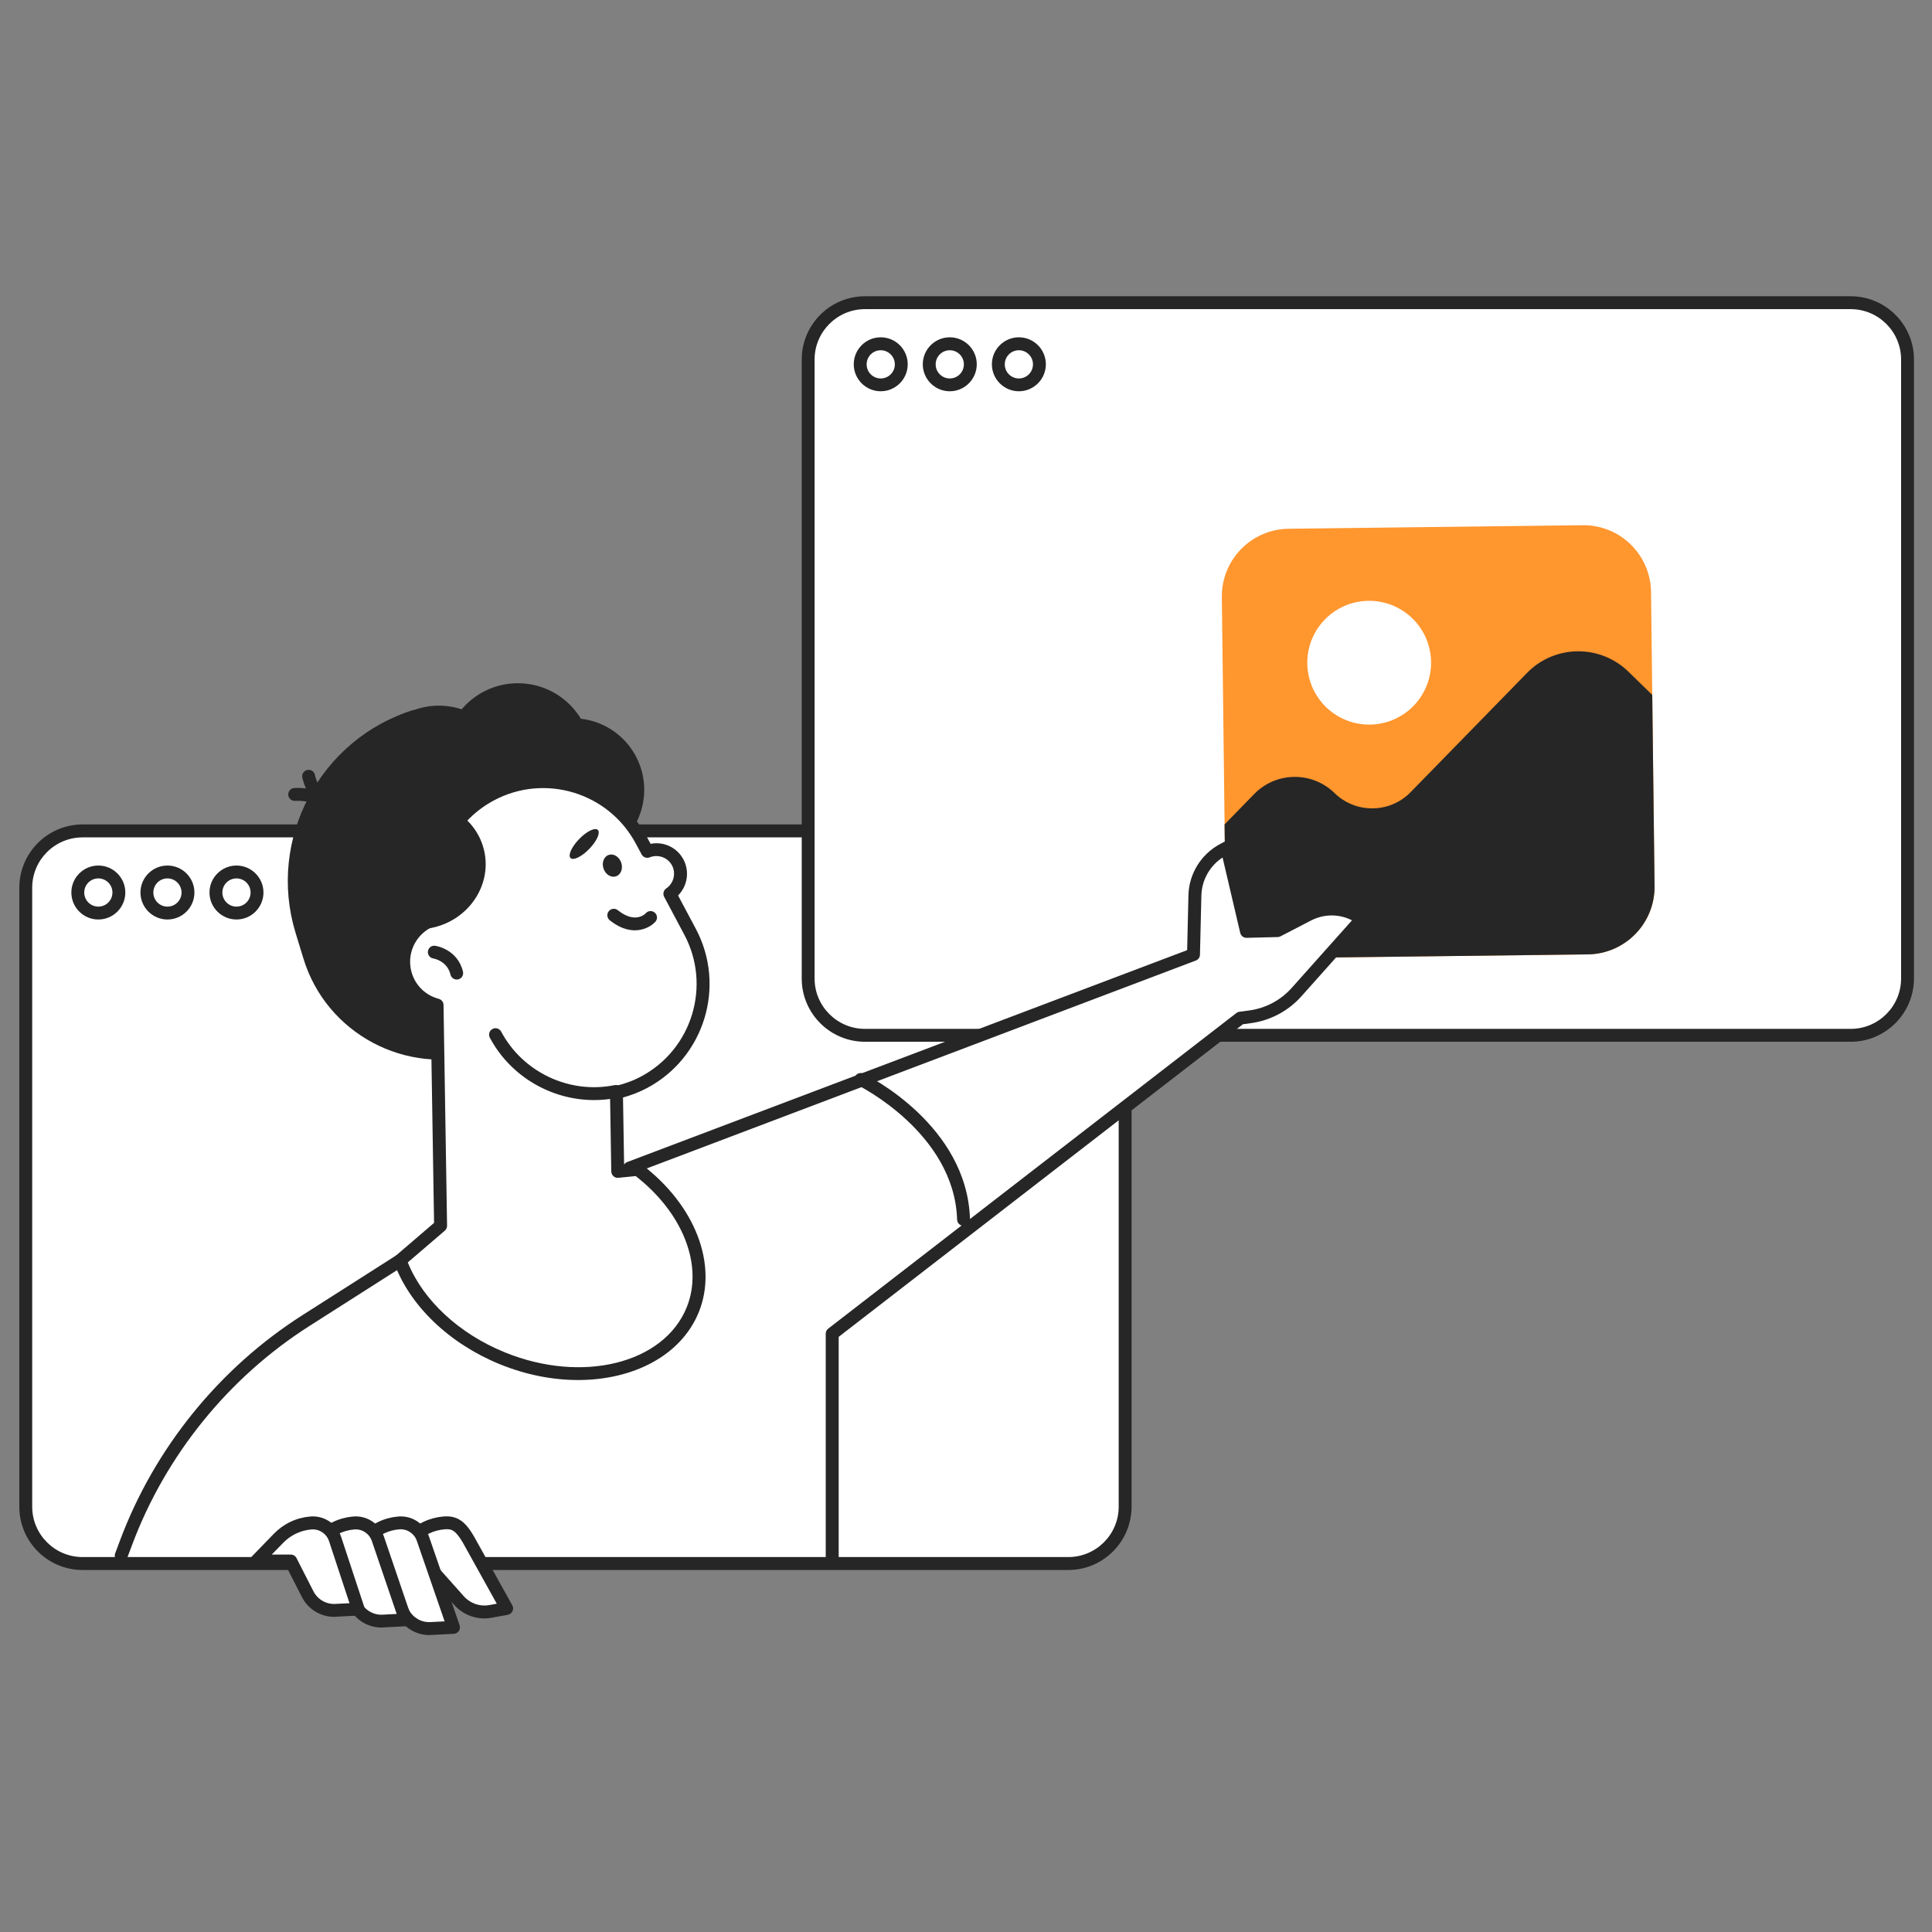 <svg width="160" height="160" viewBox="0 0 160 160" fill="none" xmlns="http://www.w3.org/2000/svg">
<rect x="0" y="0" width="160" height="160" fill="#808080" stroke="none"/>
<g clip-path="url(#clip0_3136_261740)">
<path d="M88.469 129.49H6.837C4.24 129.49 2.133 127.383 2.133 124.786V73.516C2.133 70.919 4.24 68.812 6.837 68.812H88.475C91.072 68.812 93.179 70.919 93.179 73.516V124.781C93.173 127.383 91.067 129.49 88.469 129.49Z" fill="white"/>
<path d="M88.469 130.021H6.837C3.952 130.021 1.6 127.675 1.6 124.784V73.515C1.6 70.629 3.947 68.277 6.837 68.277H88.475C91.36 68.277 93.712 70.624 93.712 73.515V124.779C93.707 127.669 91.36 130.021 88.469 130.021ZM6.837 69.349C4.539 69.349 2.667 71.216 2.667 73.515V124.779C2.667 127.077 4.539 128.949 6.837 128.949H88.475C90.773 128.949 92.645 127.077 92.645 124.779V73.515C92.645 71.216 90.773 69.344 88.475 69.344H6.837V69.349Z" fill="#262626"/>
<path d="M8.144 76.149C6.912 76.149 5.909 75.146 5.909 73.914C5.909 72.682 6.912 71.68 8.144 71.68C9.376 71.68 10.379 72.682 10.379 73.914C10.379 75.146 9.376 76.149 8.144 76.149ZM8.144 72.746C7.499 72.746 6.976 73.269 6.976 73.914C6.976 74.56 7.499 75.082 8.144 75.082C8.789 75.082 9.312 74.56 9.312 73.914C9.312 73.269 8.789 72.746 8.144 72.746Z" fill="#262626"/>
<path d="M13.867 76.149C12.635 76.149 11.632 75.146 11.632 73.914C11.632 72.682 12.635 71.68 13.867 71.68C15.099 71.68 16.101 72.682 16.101 73.914C16.101 75.146 15.099 76.149 13.867 76.149ZM13.867 72.746C13.221 72.746 12.699 73.269 12.699 73.914C12.699 74.56 13.221 75.082 13.867 75.082C14.512 75.082 15.035 74.56 15.035 73.914C15.029 73.269 14.507 72.746 13.867 72.746Z" fill="#262626"/>
<path d="M19.584 76.149C18.352 76.149 17.349 75.146 17.349 73.914C17.349 72.682 18.352 71.68 19.584 71.68C20.816 71.68 21.819 72.682 21.819 73.914C21.819 75.146 20.816 76.149 19.584 76.149ZM19.584 72.746C18.939 72.746 18.416 73.269 18.416 73.914C18.416 74.56 18.939 75.082 19.584 75.082C20.229 75.082 20.752 74.56 20.752 73.914C20.752 73.269 20.229 72.746 19.584 72.746Z" fill="#262626"/>
<path d="M153.264 85.742H71.632C69.035 85.742 66.928 83.636 66.928 81.038V29.774C66.928 27.177 69.035 25.07 71.632 25.07H153.269C155.867 25.07 157.973 27.177 157.973 29.774V81.038C157.968 83.636 155.861 85.742 153.264 85.742Z" fill="white"/>
<path d="M153.264 86.274H71.632C68.747 86.274 66.395 83.927 66.395 81.037V29.773C66.395 26.887 68.741 24.535 71.632 24.535H153.269C156.155 24.535 158.507 26.882 158.507 29.773V81.037C158.501 83.922 156.155 86.274 153.264 86.274ZM71.632 25.602C69.333 25.602 67.461 27.474 67.461 29.773V81.037C67.461 83.335 69.333 85.207 71.632 85.207H153.269C155.568 85.207 157.44 83.335 157.44 81.037V29.773C157.44 27.474 155.568 25.602 153.269 25.602H71.632Z" fill="#262626"/>
<path d="M72.939 32.403C71.707 32.403 70.704 31.4 70.704 30.168C70.704 28.936 71.707 27.934 72.939 27.934C74.171 27.934 75.173 28.936 75.173 30.168C75.173 31.4 74.171 32.403 72.939 32.403ZM72.939 29.006C72.293 29.006 71.771 29.528 71.771 30.174C71.771 30.819 72.293 31.342 72.939 31.342C73.584 31.342 74.107 30.819 74.107 30.174C74.107 29.528 73.579 29.006 72.939 29.006Z" fill="#262626"/>
<path d="M78.656 32.403C77.424 32.403 76.421 31.4 76.421 30.168C76.421 28.936 77.424 27.934 78.656 27.934C79.888 27.934 80.891 28.936 80.891 30.168C80.891 31.4 79.888 32.403 78.656 32.403ZM78.656 29.006C78.011 29.006 77.488 29.528 77.488 30.174C77.488 30.819 78.011 31.342 78.656 31.342C79.301 31.342 79.824 30.819 79.824 30.174C79.824 29.528 79.301 29.006 78.656 29.006Z" fill="#262626"/>
<path d="M84.379 32.403C83.147 32.403 82.144 31.4 82.144 30.168C82.144 28.936 83.147 27.934 84.379 27.934C85.611 27.934 86.613 28.936 86.613 30.168C86.613 31.4 85.611 32.403 84.379 32.403ZM84.379 29.006C83.733 29.006 83.211 29.528 83.211 30.174C83.211 30.819 83.733 31.342 84.379 31.342C85.024 31.342 85.547 30.819 85.547 30.174C85.547 29.528 85.024 29.006 84.379 29.006Z" fill="#262626"/>
<path d="M131.493 79.038L107.147 79.331C104.053 79.368 101.52 76.894 101.483 73.8L101.189 49.454C101.152 46.361 103.627 43.827 106.72 43.79L131.067 43.496C134.16 43.459 136.693 45.934 136.731 49.027L137.024 73.374C137.061 76.462 134.587 78.995 131.493 79.038Z" fill="#FF962E"/>
<path d="M114.092 59.96C116.896 59.572 118.855 56.985 118.467 54.181C118.079 51.377 115.492 49.418 112.688 49.806C109.884 50.193 107.925 52.781 108.313 55.585C108.701 58.389 111.288 60.348 114.092 59.96Z" fill="white"/>
<path d="M101.483 73.801L101.413 68.276L103.867 65.759C105.68 63.897 108.661 63.86 110.523 65.679C112.283 67.396 115.104 67.364 116.821 65.604L126.464 55.727C128.752 53.38 132.512 53.337 134.859 55.625L136.832 57.551L137.024 73.375C137.061 76.468 134.587 79.001 131.493 79.039L107.147 79.332C104.059 79.369 101.52 76.895 101.483 73.801Z" fill="#262626"/>
<path d="M35.093 129.276H32.256L34.085 127.388C34.795 126.657 35.739 126.209 36.752 126.124C37.653 126.049 38.112 126.369 38.768 127.457L41.963 133.206L40.613 133.452C39.653 133.628 38.667 133.292 38.016 132.561L35.093 129.276Z" fill="white"/>
<path d="M40.117 134.034C39.173 134.034 38.256 133.634 37.621 132.919L34.853 129.81H32.256C32.043 129.81 31.851 129.682 31.765 129.485C31.68 129.287 31.723 129.058 31.872 128.903L33.701 127.015C34.496 126.194 35.563 125.687 36.704 125.591C37.941 125.479 38.571 126.093 39.221 127.181L42.427 132.946C42.512 133.095 42.517 133.277 42.443 133.431C42.368 133.586 42.224 133.698 42.059 133.73L40.709 133.975C40.512 134.018 40.315 134.034 40.117 134.034ZM33.515 128.743H35.093C35.248 128.743 35.392 128.807 35.493 128.919L38.421 132.205C38.944 132.791 39.749 133.069 40.523 132.925L41.141 132.813L38.309 127.714C37.691 126.69 37.387 126.605 36.805 126.653C35.92 126.727 35.093 127.122 34.48 127.757L33.515 128.743Z" fill="#262626"/>
<path d="M31.36 129.276H28.523L30.352 127.388C31.061 126.657 32.005 126.209 33.019 126.124C33.92 126.049 34.752 126.599 35.035 127.457L37.557 134.775L35.691 134.871C34.725 134.919 33.819 134.396 33.376 133.532L31.36 129.276Z" fill="white"/>
<path d="M35.563 135.41C34.443 135.41 33.413 134.781 32.901 133.778L31.024 129.81H28.523C28.309 129.81 28.117 129.682 28.032 129.485C27.947 129.288 27.989 129.058 28.139 128.904L29.968 127.016C30.763 126.194 31.829 125.688 32.971 125.592C34.123 125.49 35.179 126.189 35.541 127.288L38.064 134.594C38.117 134.754 38.096 134.925 38 135.069C37.904 135.208 37.755 135.293 37.584 135.304L35.717 135.4C35.664 135.405 35.616 135.41 35.563 135.41ZM29.781 128.744H31.36C31.568 128.744 31.755 128.861 31.84 129.048L33.856 133.304C34.192 133.965 34.901 134.386 35.659 134.333L36.821 134.274L34.528 127.629C34.32 126.994 33.712 126.6 33.061 126.653C32.176 126.728 31.349 127.122 30.736 127.757L29.781 128.744Z" fill="#262626"/>
<path d="M27.627 129.276H24.789L26.619 127.388C27.328 126.657 28.272 126.209 29.285 126.124C30.187 126.049 31.019 126.599 31.301 127.457L33.584 134.151L31.717 134.247C30.752 134.295 29.845 133.772 29.403 132.908L27.627 129.276Z" fill="white"/>
<path d="M31.589 134.786C30.469 134.786 29.44 134.157 28.928 133.154L27.296 129.81H24.789C24.576 129.81 24.384 129.682 24.299 129.485C24.213 129.288 24.256 129.058 24.405 128.904L26.235 127.016C27.029 126.194 28.096 125.688 29.237 125.592C30.389 125.49 31.445 126.189 31.808 127.288L34.085 133.976C34.139 134.136 34.117 134.306 34.021 134.445C33.925 134.584 33.776 134.669 33.605 134.68L31.739 134.776C31.691 134.786 31.637 134.786 31.589 134.786ZM26.048 128.744H27.627C27.829 128.744 28.016 128.861 28.107 129.042L29.883 132.68C30.224 133.346 30.939 133.768 31.691 133.72L32.853 133.661L30.8 127.634C30.592 127.005 29.984 126.605 29.333 126.664C28.448 126.738 27.621 127.133 27.008 127.768L26.048 128.744Z" fill="#262626"/>
<path d="M24.08 129.276H21.243L23.072 127.388C23.781 126.657 24.725 126.209 25.739 126.124C26.64 126.049 27.472 126.599 27.755 127.457L29.669 133.265L27.803 133.361C26.837 133.409 25.931 132.887 25.488 132.023L24.08 129.276Z" fill="white"/>
<path d="M27.669 133.901C26.555 133.901 25.52 133.272 25.008 132.269L23.749 129.81H21.237C21.024 129.81 20.832 129.682 20.747 129.485C20.661 129.288 20.704 129.058 20.853 128.904L22.683 127.016C23.477 126.194 24.544 125.688 25.685 125.592C26.837 125.49 27.893 126.189 28.256 127.288L30.171 133.096C30.224 133.256 30.197 133.426 30.107 133.565C30.011 133.704 29.861 133.789 29.696 133.794L27.829 133.89C27.771 133.901 27.723 133.901 27.669 133.901ZM22.501 128.744H24.08C24.283 128.744 24.464 128.856 24.555 129.032L25.957 131.784C26.304 132.456 27.008 132.872 27.771 132.829L28.944 132.77L27.248 127.629C27.04 127.005 26.432 126.605 25.781 126.664C24.896 126.738 24.069 127.133 23.456 127.768L22.501 128.744Z" fill="#262626"/>
<path d="M33.136 104.391L25.328 109.372C18.512 113.719 13.291 120.161 10.453 127.729L10.037 128.839L33.136 104.391Z" fill="white"/>
<path d="M10.037 129.368C9.973 129.368 9.909 129.357 9.851 129.336C9.573 129.234 9.435 128.925 9.536 128.648L9.952 127.538C12.811 119.912 18.171 113.298 25.04 108.92L32.848 103.944C33.099 103.784 33.424 103.858 33.584 104.109C33.744 104.354 33.669 104.685 33.419 104.845L25.611 109.821C18.933 114.077 13.728 120.504 10.949 127.917L10.533 129.026C10.459 129.234 10.256 129.368 10.037 129.368Z" fill="#262626"/>
<path d="M52.128 96.735L98.837 79.055L98.955 74.154C98.992 72.575 99.872 71.14 101.264 70.388L101.6 70.207L103.227 77.14L105.797 77.076L108.341 75.759C109.589 75.108 111.083 75.13 112.32 75.802L112.816 76.074L107.381 82.164C106.379 83.284 105.013 84.015 103.52 84.212L102.72 84.319L68.923 110.452V129.135L52.128 96.735Z" fill="white"/>
<path d="M68.917 129.667C68.624 129.667 68.384 129.427 68.384 129.133V110.451C68.384 110.285 68.459 110.131 68.592 110.029L102.389 83.896C102.464 83.838 102.549 83.8 102.645 83.79L103.445 83.683C104.811 83.501 106.064 82.835 106.981 81.805L111.968 76.216C110.907 75.677 109.648 75.677 108.587 76.227L106.043 77.544C105.973 77.582 105.893 77.603 105.813 77.603L103.243 77.667C102.987 77.677 102.768 77.501 102.709 77.256L101.248 71.016C100.187 71.71 99.525 72.888 99.493 74.163L99.376 79.064C99.371 79.283 99.237 79.475 99.029 79.549L52.32 97.235C52.043 97.341 51.739 97.198 51.632 96.925C51.525 96.648 51.664 96.344 51.941 96.237L98.315 78.686L98.421 74.141C98.464 72.376 99.456 70.76 101.008 69.918L101.344 69.736C101.488 69.656 101.664 69.651 101.819 69.72C101.968 69.79 102.08 69.923 102.117 70.083L103.643 76.59L105.659 76.536L108.091 75.272C109.499 74.541 111.173 74.558 112.571 75.32L113.067 75.592C113.211 75.672 113.307 75.811 113.339 75.971C113.365 76.131 113.317 76.296 113.211 76.419L107.776 82.51C106.693 83.725 105.205 84.515 103.589 84.734L102.933 84.824L69.456 110.712V129.133C69.451 129.427 69.216 129.667 68.917 129.667Z" fill="#262626"/>
<path d="M45.285 85.593L39.877 87.241C33.664 89.14 27.024 85.604 25.131 79.391L24.475 77.247C22.101 69.465 26.523 61.156 34.304 58.777L35.552 60.74C40.432 59.252 45.637 62.025 47.131 66.9L50.085 76.575C51.243 80.377 49.083 84.436 45.285 85.593Z" fill="#262626"/>
<path d="M39.004 86.722C46.329 86.605 52.178 80.933 52.068 74.052C51.958 67.172 45.93 61.69 38.605 61.807C31.281 61.925 25.432 67.597 25.542 74.477C25.652 81.357 31.68 86.839 39.004 86.722Z" fill="#262626"/>
<path d="M51.125 95.324C47.179 94.492 43.744 91.692 42.283 87.612L40.939 83.857L50.891 80.273L51.125 95.324Z" fill="#262626"/>
<path d="M35.493 76.111C34.592 71.957 36.261 67.493 39.781 65.397C41.973 64.09 44.448 63.967 46.624 64.821C45.467 64.954 42.235 65.509 41.632 67.663C40.896 70.293 40.885 75.29 35.493 76.111Z" fill="#262626"/>
<path d="M53.302 66.174C53.723 62.926 51.431 59.951 48.182 59.531C44.934 59.11 41.96 61.402 41.539 64.65C41.118 67.898 43.41 70.872 46.658 71.293C49.906 71.714 52.881 69.422 53.302 66.174Z" fill="#262626"/>
<path d="M32.587 61.23C26.688 63.881 23.477 70.473 25.173 76.836C26.837 77.332 28.683 77.359 30.501 76.804C35.221 75.364 37.936 70.558 36.565 66.068C35.909 63.929 34.448 62.249 32.587 61.23Z" fill="#262626"/>
<path d="M42.23 65.131C42.651 61.883 40.359 58.908 37.11 58.487C33.862 58.067 30.888 60.359 30.467 63.607C30.046 66.855 32.338 69.829 35.586 70.25C38.834 70.671 41.809 68.379 42.23 65.131Z" fill="#262626"/>
<path d="M48.983 62.956C49.133 59.589 46.526 56.739 43.159 56.589C39.793 56.439 36.943 59.046 36.792 62.413C36.643 65.779 39.25 68.629 42.616 68.779C45.983 68.929 48.833 66.322 48.983 62.956Z" fill="#262626"/>
<path d="M27.669 67.743C27.493 67.743 27.323 67.657 27.221 67.498C26.368 66.164 24.475 66.324 24.453 66.324C24.16 66.346 23.899 66.138 23.872 65.844C23.845 65.551 24.059 65.29 24.347 65.263C24.453 65.252 26.912 65.034 28.117 66.921C28.277 67.172 28.203 67.498 27.957 67.657C27.872 67.716 27.771 67.743 27.669 67.743Z" fill="#262626"/>
<path d="M27.861 67.535C27.813 67.535 27.765 67.53 27.717 67.514C25.557 66.911 25.056 64.49 25.035 64.389C24.976 64.101 25.168 63.818 25.456 63.765C25.744 63.706 26.027 63.893 26.08 64.181C26.085 64.202 26.48 66.063 28.005 66.49C28.288 66.57 28.453 66.863 28.373 67.146C28.304 67.386 28.091 67.535 27.861 67.535Z" fill="#262626"/>
<path d="M52.8 96.847L51.152 97.012L51.045 90.468C51.824 90.292 52.592 90.02 53.333 89.626C57.829 87.236 59.531 81.652 57.141 77.156L55.472 74.02C56.304 73.455 56.603 72.351 56.128 71.434C55.648 70.511 54.549 70.127 53.605 70.506L53.125 69.604C50.736 65.108 45.152 63.407 40.656 65.796C36.864 67.812 35.061 72.1 36.021 76.09C34.357 76.612 33.243 78.25 33.445 80.047C33.621 81.615 34.752 82.836 36.187 83.22L36.48 101.503L33.131 104.378C34.32 107.668 37.381 110.762 41.595 112.479C48.288 115.204 55.339 113.412 57.349 108.474C58.928 104.623 56.939 99.988 52.8 96.847Z" fill="white"/>
<path d="M47.872 114.288C45.787 114.288 43.573 113.866 41.397 112.981C37.2 111.269 33.925 108.128 32.635 104.57C32.56 104.362 32.619 104.128 32.789 103.984L35.947 101.274L35.664 83.626C34.16 83.072 33.099 81.739 32.917 80.123C32.709 78.266 33.739 76.512 35.408 75.765C34.608 71.589 36.619 67.354 40.411 65.338C42.709 64.117 45.349 63.861 47.84 64.618C50.331 65.381 52.379 67.066 53.6 69.365L53.877 69.882C54.965 69.669 56.08 70.181 56.608 71.194C57.125 72.186 56.923 73.386 56.155 74.16L57.621 76.912C60.149 81.658 58.341 87.573 53.595 90.101C52.976 90.432 52.304 90.693 51.595 90.89L51.685 96.432L52.757 96.325C52.891 96.314 53.024 96.352 53.136 96.432C57.579 99.802 59.477 104.73 57.861 108.693C56.395 112.261 52.453 114.288 47.872 114.288ZM33.771 104.549C35.04 107.685 38.016 110.453 41.803 111.994C48.208 114.602 54.965 112.938 56.864 108.282C58.272 104.821 56.581 100.469 52.645 97.397L51.211 97.541C51.061 97.557 50.912 97.509 50.805 97.408C50.693 97.306 50.629 97.168 50.624 97.019L50.517 90.474C50.512 90.224 50.688 90 50.933 89.947C51.701 89.77 52.427 89.504 53.088 89.152C57.317 86.901 58.923 81.632 56.672 77.408L55.003 74.272C54.875 74.032 54.949 73.733 55.173 73.578C55.792 73.157 56 72.341 55.659 71.68C55.307 71.013 54.512 70.72 53.803 71.002C53.547 71.104 53.264 70.997 53.136 70.757L52.656 69.866C50.405 65.642 45.136 64.032 40.912 66.282C37.413 68.144 35.616 72.133 36.549 75.978C36.613 76.25 36.459 76.528 36.192 76.613C34.741 77.066 33.813 78.49 33.984 80.005C34.133 81.317 35.056 82.384 36.336 82.72C36.565 82.778 36.731 82.987 36.731 83.227L37.024 101.509C37.024 101.669 36.96 101.818 36.837 101.92L33.771 104.549Z" fill="#262626"/>
<path d="M37.824 81.121C37.584 81.121 37.365 80.955 37.307 80.71C37.029 79.569 35.936 79.387 35.888 79.377C35.6 79.334 35.397 79.062 35.44 78.774C35.483 78.486 35.744 78.283 36.037 78.326C36.112 78.337 37.893 78.603 38.341 80.465C38.411 80.753 38.235 81.041 37.947 81.11C37.904 81.115 37.867 81.121 37.824 81.121Z" fill="#262626"/>
<path d="M52.576 77.045C51.973 77.045 51.264 76.826 50.496 76.213C50.267 76.026 50.229 75.695 50.416 75.461C50.603 75.231 50.939 75.194 51.168 75.381C52.619 76.549 53.451 75.663 53.483 75.626C53.68 75.407 54.016 75.391 54.235 75.589C54.453 75.786 54.469 76.122 54.272 76.341C53.973 76.666 53.365 77.045 52.576 77.045Z" fill="#262626"/>
<path d="M51.445 71.436C51.616 71.926 51.424 72.433 51.019 72.572C50.613 72.71 50.149 72.427 49.984 71.937C49.813 71.446 50.005 70.939 50.411 70.801C50.811 70.662 51.275 70.945 51.445 71.436Z" fill="#262626"/>
<path d="M49.509 68.73C49.744 68.954 49.424 69.657 48.8 70.303C48.176 70.948 47.483 71.284 47.253 71.06C47.019 70.836 47.339 70.132 47.963 69.487C48.587 68.841 49.28 68.505 49.509 68.73Z" fill="#262626"/>
<path d="M37.931 67.324C34.128 68.626 31.765 72.519 32.448 76.556C33.451 76.962 34.592 77.084 35.749 76.844C38.752 76.225 40.709 73.404 40.117 70.546C39.835 69.186 39.024 68.06 37.931 67.324Z" fill="#262626"/>
<path d="M49.2 91.103C45.653 91.103 42.272 89.145 40.565 85.935C40.427 85.673 40.528 85.353 40.784 85.215C41.045 85.076 41.365 85.177 41.504 85.433C43.296 88.804 47.163 90.628 50.901 89.865C51.189 89.807 51.472 89.993 51.531 90.281C51.589 90.569 51.403 90.852 51.115 90.911C50.475 91.039 49.835 91.103 49.2 91.103Z" fill="#262626"/>
<path d="M79.797 101.52C79.509 101.52 79.275 101.291 79.264 101.003C79.04 93.84 71.131 89.92 71.051 89.877C70.784 89.749 70.677 89.429 70.805 89.163C70.933 88.896 71.253 88.789 71.52 88.917C71.872 89.088 80.091 93.168 80.331 100.965C80.341 101.259 80.107 101.504 79.813 101.515C79.808 101.52 79.803 101.52 79.797 101.52Z" fill="#262626"/>
</g>
<defs>
<clipPath id="clip0_3136_261740">
<rect width="156.901" height="110.875" fill="white" transform="translate(1.6 24.535)"/>
</clipPath>
</defs>
</svg>
